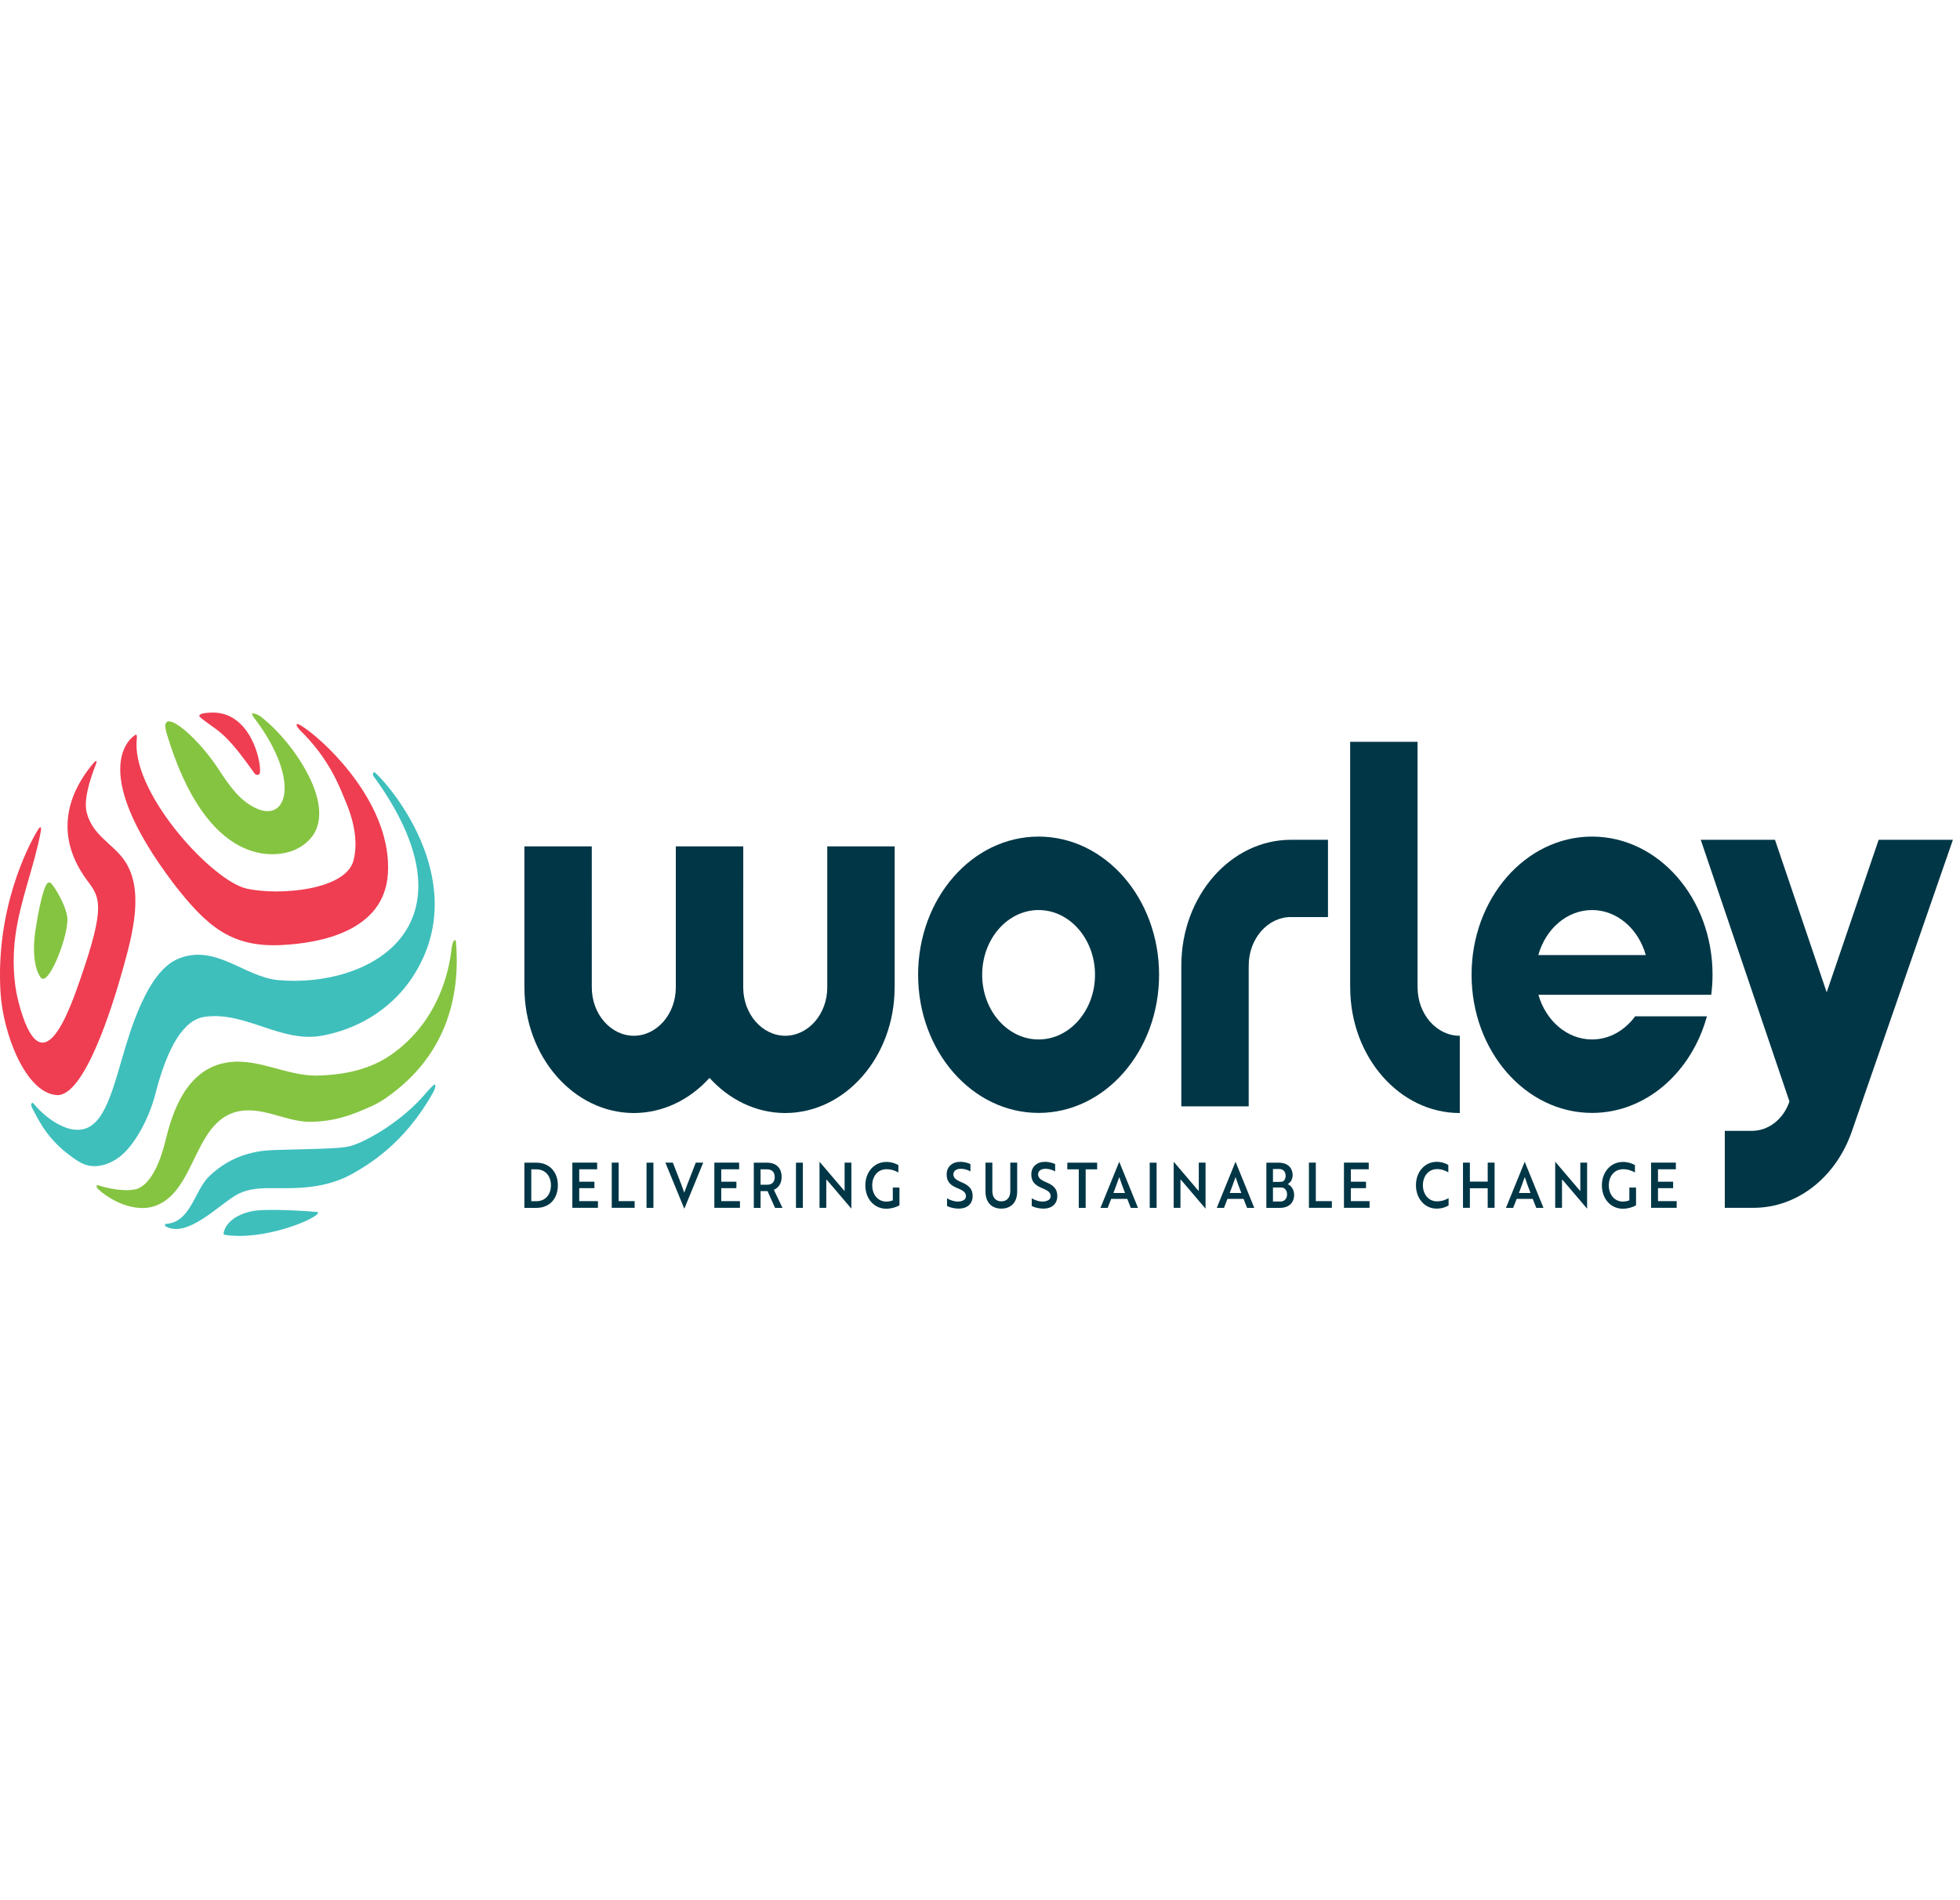 <svg width="66" height="64" viewBox="0 0 66 64" fill="none" xmlns="http://www.w3.org/2000/svg">
<path d="M0.018 33.432C-0.153 30.65 0.922 28.528 1.274 27.955C1.39 27.766 1.39 27.92 1.378 27.982C1.158 29.18 0.681 30.302 0.518 31.517C0.416 32.278 0.451 33.08 0.615 33.717C1.399 36.76 2.331 34.062 2.728 32.909C3.562 30.493 3.356 30.217 2.946 29.669C1.625 27.901 2.581 26.422 3.031 25.845C3.393 25.379 3.207 25.799 3.176 25.879C2.884 26.661 2.851 27.106 2.921 27.372C3.116 28.115 3.735 28.386 4.134 28.902C4.901 29.9 4.459 31.484 4.137 32.641C3.775 33.94 2.832 36.952 1.907 36.883C0.86 36.804 0.104 34.821 0.018 33.432Z" fill="#EF3D51"/>
<path d="M9.476 31.83C10.764 31.768 12.942 31.374 13.062 29.425C13.203 27.149 11.085 25.098 10.288 24.538C9.82 24.208 10.014 24.508 10.1 24.592C11.126 25.59 11.454 26.564 11.625 26.959C11.855 27.491 12.091 28.275 11.902 28.987C11.638 29.978 9.425 30.171 8.315 29.932C7.184 29.689 4.551 26.852 4.596 25.036C4.599 24.946 4.607 24.884 4.61 24.829C4.615 24.753 4.592 24.739 4.56 24.751C4.527 24.771 2.812 25.759 5.854 29.77C6.982 31.229 7.812 31.91 9.476 31.83" fill="#EF3D51"/>
<path d="M7.056 24.399C7.235 24.525 7.377 24.624 7.548 24.785C7.906 25.12 8.259 25.613 8.571 26.049C8.576 26.056 8.584 26.065 8.591 26.071C8.641 26.118 8.744 26.109 8.754 26.019C8.8 25.605 8.418 23.998 7.169 24C6.65 24.005 6.709 24.117 6.717 24.13C6.726 24.143 6.778 24.203 7.056 24.399Z" fill="#EF3D51"/>
<path d="M14.605 36.544C14.508 36.618 14.319 36.843 14.202 36.976C14.127 37.061 13.431 37.829 12.3 38.398C12.229 38.434 12.156 38.467 12.083 38.497C11.654 38.674 11.637 38.674 9.34 38.731C8.914 38.742 7.916 38.767 7.036 39.626C6.547 40.103 6.422 41.173 5.588 41.222C5.55 41.225 5.539 41.282 5.573 41.301C6.325 41.741 7.457 40.484 8.04 40.203C8.414 40.022 8.806 40.013 9.319 40.018C9.986 40.026 10.993 40.038 11.895 39.517C12.364 39.246 13.615 38.545 14.595 36.775C14.657 36.663 14.702 36.47 14.605 36.544Z" fill="#3EBFBC"/>
<path d="M8.454 40.8C7.72 40.967 7.555 41.372 7.528 41.532C7.524 41.559 7.539 41.585 7.563 41.589C8.839 41.795 10.547 41.102 10.703 40.871C10.716 40.852 10.703 40.822 10.682 40.82C10.393 40.793 8.936 40.69 8.454 40.8Z" fill="#3EBFBC"/>
<path d="M4.017 38.971C4.494 38.617 5.003 37.73 5.226 36.864C5.654 35.199 6.201 34.343 6.9 34.246C8.275 34.055 9.478 35.146 10.864 34.879C12.601 34.544 13.512 33.493 13.9 32.896C15.912 29.806 13.239 26.568 12.628 26.019C12.578 25.974 12.53 26.076 12.578 26.144C12.631 26.221 12.665 26.26 12.692 26.298C16.177 31.259 12.395 33.282 9.374 33.011C8.224 32.908 7.256 31.769 5.996 32.294C4.957 32.726 4.384 34.707 4.108 35.659C3.671 37.169 3.355 38.26 2.35 38.02C2.336 38.017 1.733 37.89 1.119 37.158C1.078 37.109 1.014 37.193 1.083 37.319C1.312 37.74 1.616 38.468 2.648 39.12C3.101 39.407 3.621 39.266 4.017 38.971Z" fill="#3EBFBC"/>
<path d="M8.365 37.398C9.101 37.396 9.78 37.81 10.519 37.784C11.213 37.76 11.763 37.61 12.572 37.228C12.703 37.166 12.83 37.093 12.952 37.011C15.193 35.481 15.483 33.306 15.356 31.738C15.342 31.575 15.235 31.675 15.203 31.97C15.127 32.673 14.779 34.412 13.152 35.538C12.264 36.152 11.217 36.203 10.771 36.224C9.916 36.266 9.124 35.859 8.287 35.772C6.285 35.566 5.781 37.583 5.565 38.444C5.291 39.542 4.92 39.91 4.658 40.026C4.441 40.121 3.913 40.115 3.294 39.919C3.243 39.903 3.222 39.982 3.327 40.073C3.89 40.564 4.628 40.8 5.167 40.635C6.699 40.166 6.478 37.404 8.365 37.398Z" fill="#85C441"/>
<path d="M9.954 28.611C11.792 27.738 10.012 25.163 8.953 24.28C8.855 24.198 8.707 24.045 8.518 24.028C8.425 24.019 8.57 24.195 8.633 24.28C10.113 26.281 9.683 27.751 8.587 27.206C8.066 26.947 7.749 26.503 7.358 25.905C6.585 24.721 5.314 23.705 5.611 24.698C6.981 29.284 9.323 28.911 9.954 28.611Z" fill="#85C441"/>
<path d="M1.388 32.943C1.664 33.192 2.321 31.461 2.268 30.917C2.234 30.572 1.974 30.099 1.803 29.853C1.731 29.75 1.633 29.62 1.53 29.854C1.346 30.276 1.18 31.368 1.159 31.614C1.075 32.631 1.384 32.94 1.388 32.943Z" fill="#85C441"/>
<path d="M43.47 28.285C41.439 28.285 39.786 30.177 39.78 32.505H39.779V37.262H42.048V32.517H42.049C42.049 31.618 42.686 30.887 43.47 30.887V30.888H44.718V28.285H43.47Z" fill="#003646"/>
<path d="M27.857 33.256C27.857 34.153 27.222 34.882 26.442 34.886C25.665 34.882 25.033 34.159 25.027 33.267L25.028 28.507H22.757V33.267C22.752 34.159 22.12 34.882 21.343 34.886C20.562 34.882 19.928 34.153 19.928 33.256L19.927 28.507H17.658V33.267H17.659C17.665 35.592 19.311 37.48 21.337 37.488V37.488H21.343H21.349V37.488C22.335 37.484 23.232 37.034 23.892 36.304C24.553 37.034 25.449 37.484 26.436 37.488V37.488H26.442H26.448V37.488C28.473 37.48 30.12 35.592 30.125 33.267H30.127V28.507H27.857V33.256Z" fill="#003646"/>
<path d="M47.735 33.256H47.734V24.985H45.465V33.267H45.466C45.472 35.596 47.124 37.488 49.156 37.488V34.886C48.372 34.886 47.735 34.155 47.735 33.256Z" fill="#003646"/>
<path d="M63.261 28.285L61.511 33.422L59.77 28.285H57.27L60.257 37.099C60.054 37.695 59.553 38.088 58.994 38.088H58.08V40.68H59.054C60.51 40.68 61.819 39.661 62.357 38.109L65.761 28.285H63.261Z" fill="#003646"/>
<path d="M34.973 35.01C33.925 35.01 33.073 34.033 33.073 32.831C33.073 31.629 33.925 30.651 34.973 30.651C36.021 30.651 36.873 31.629 36.873 32.831C36.873 34.033 36.021 35.01 34.973 35.01ZM34.973 28.177C32.732 28.177 30.916 30.26 30.916 32.831C30.916 35.401 32.732 37.484 34.973 37.484C37.214 37.484 39.03 35.401 39.03 32.831C39.03 30.26 37.214 28.177 34.973 28.177Z" fill="#003646"/>
<path d="M53.61 30.651C54.456 30.651 55.174 31.289 55.419 32.168H51.8C52.045 31.289 52.763 30.651 53.61 30.651ZM55.061 34.23C54.712 34.706 54.192 35.01 53.61 35.01C52.767 35.01 52.052 34.377 51.804 33.505H57.624C57.651 33.285 57.667 33.059 57.667 32.83C57.667 30.26 55.85 28.177 53.61 28.177C51.369 28.177 49.553 30.26 49.553 32.83C49.553 35.401 51.369 37.484 53.61 37.484C55.425 37.484 56.96 36.116 57.478 34.23H55.061Z" fill="#003646"/>
<path d="M17.89 39.384V40.457H18.065C18.362 40.457 18.552 40.236 18.552 39.921C18.552 39.608 18.362 39.384 18.06 39.384H17.89ZM17.658 40.682V39.16H18.061C18.5 39.16 18.785 39.471 18.785 39.921C18.785 40.373 18.504 40.682 18.067 40.682H17.658Z" fill="#003646"/>
<path d="M19.273 40.68V39.158H20.108V39.382H19.505V39.801H20.016V40.018H19.505V40.455H20.135V40.68H19.273Z" fill="#003646"/>
<path d="M20.6 40.68V39.158H20.832V40.455H21.371V40.68H20.6Z" fill="#003646"/>
<path d="M21.771 39.16H22.003V40.682H21.771V39.16Z" fill="#003646"/>
<path d="M23.047 40.703H23.04L22.406 39.159H22.657L22.835 39.615C22.914 39.822 22.981 39.989 23.041 40.169C23.099 40.008 23.176 39.81 23.252 39.615L23.429 39.159H23.679L23.047 40.703Z" fill="#003646"/>
<path d="M24.055 40.68V39.158H24.889V39.382H24.287V39.801H24.797V40.018H24.287V40.455H24.917V40.68H24.055Z" fill="#003646"/>
<path d="M25.611 39.384V39.902H25.843C25.993 39.902 26.088 39.811 26.088 39.644C26.088 39.475 25.989 39.384 25.833 39.384H25.611ZM25.831 39.16C26.131 39.16 26.32 39.333 26.32 39.644C26.32 39.868 26.202 40.016 26.059 40.073L26.348 40.682H26.099L25.845 40.117H25.611V40.682H25.383V39.16H25.831Z" fill="#003646"/>
<path d="M26.803 39.16H27.035V40.682H26.803V39.16Z" fill="#003646"/>
<path d="M28.664 40.703L27.888 39.792C27.868 39.771 27.846 39.746 27.824 39.725V40.68H27.596V39.136H27.603L28.377 40.044L28.441 40.116V39.159H28.669V40.703H28.664Z" fill="#003646"/>
<path d="M29.844 40.711C29.434 40.711 29.139 40.373 29.139 39.923C29.139 39.475 29.437 39.135 29.846 39.135C30.045 39.135 30.191 39.207 30.251 39.24V39.49C30.165 39.441 30.029 39.38 29.853 39.38C29.559 39.38 29.371 39.616 29.371 39.923C29.371 40.233 29.562 40.47 29.844 40.47C29.923 40.47 30.012 40.451 30.064 40.428V39.997H30.288V40.595C30.174 40.664 30.004 40.711 29.844 40.711Z" fill="#003646"/>
<path d="M31.89 40.62V40.36C31.984 40.415 32.111 40.466 32.244 40.47C32.291 40.47 32.338 40.466 32.376 40.453C32.47 40.428 32.527 40.373 32.527 40.291C32.527 40.17 32.452 40.105 32.249 40.022C32.006 39.923 31.877 39.805 31.877 39.557C31.877 39.291 32.071 39.131 32.339 39.131C32.472 39.131 32.599 39.169 32.678 39.207V39.456C32.603 39.408 32.476 39.365 32.356 39.365C32.205 39.365 32.104 39.437 32.104 39.553C32.104 39.661 32.174 39.733 32.376 39.818C32.619 39.921 32.752 40.039 32.752 40.28C32.752 40.546 32.575 40.707 32.279 40.707C32.126 40.707 31.982 40.665 31.89 40.62Z" fill="#003646"/>
<path d="M34.252 40.136C34.252 40.487 34.053 40.707 33.718 40.707C33.385 40.707 33.185 40.487 33.185 40.136V39.158H33.416V40.113C33.416 40.333 33.528 40.462 33.718 40.462C33.91 40.462 34.02 40.333 34.02 40.113V39.158H34.252V40.136Z" fill="#003646"/>
<path d="M34.742 40.62V40.36C34.836 40.415 34.963 40.466 35.095 40.47C35.143 40.47 35.189 40.466 35.228 40.453C35.322 40.428 35.379 40.373 35.379 40.291C35.379 40.17 35.303 40.105 35.101 40.022C34.858 39.923 34.728 39.805 34.728 39.557C34.728 39.291 34.922 39.131 35.191 39.131C35.324 39.131 35.451 39.169 35.53 39.207V39.456C35.454 39.408 35.327 39.365 35.208 39.365C35.056 39.365 34.956 39.437 34.956 39.553C34.956 39.661 35.025 39.733 35.228 39.818C35.471 39.921 35.603 40.039 35.603 40.28C35.603 40.546 35.427 40.707 35.13 40.707C34.977 40.707 34.834 40.665 34.742 40.62Z" fill="#003646"/>
<path d="M36.558 39.384V40.682H36.326V39.384H35.94V39.16H36.945V39.384H36.558Z" fill="#003646"/>
<path d="M37.884 40.181C37.808 39.986 37.745 39.815 37.69 39.642C37.633 39.8 37.565 39.995 37.493 40.181H37.884ZM37.685 39.137H37.692L38.32 40.682H38.077L37.959 40.379H37.417L37.3 40.682H37.057L37.685 39.137Z" fill="#003646"/>
<path d="M38.715 39.16H38.947V40.682H38.715V39.16Z" fill="#003646"/>
<path d="M40.59 40.703L39.814 39.792C39.794 39.771 39.772 39.746 39.75 39.725V40.68H39.522V39.136H39.529L40.302 40.044L40.367 40.116V39.159H40.595V40.703H40.59Z" fill="#003646"/>
<path d="M41.8 40.181C41.724 39.986 41.661 39.815 41.606 39.642C41.549 39.8 41.481 39.995 41.409 40.181H41.8ZM41.601 39.137H41.608L42.236 40.682H41.993L41.875 40.379H41.333L41.216 40.682H40.973L41.601 39.137Z" fill="#003646"/>
<path d="M42.865 40.468H43.114C43.247 40.468 43.34 40.377 43.34 40.231C43.34 40.081 43.256 39.996 43.14 39.996H42.865V40.468ZM43.066 39.807C43.105 39.807 43.143 39.804 43.178 39.8C43.247 39.775 43.291 39.705 43.291 39.602C43.291 39.46 43.208 39.373 43.077 39.373H42.865V39.807H43.066ZM43.578 40.244C43.578 40.519 43.386 40.682 43.105 40.682H42.643V39.16H43.062C43.333 39.16 43.527 39.31 43.527 39.582C43.527 39.72 43.457 39.832 43.359 39.882C43.483 39.931 43.578 40.075 43.578 40.244Z" fill="#003646"/>
<path d="M44.076 40.68V39.158H44.308V40.455H44.848V40.68H44.076Z" fill="#003646"/>
<path d="M45.256 40.68V39.158H46.09V39.382H45.488V39.801H45.998V40.018H45.488V40.455H46.118V40.68H45.256Z" fill="#003646"/>
<path d="M48.77 39.486C48.687 39.437 48.556 39.376 48.391 39.376C48.105 39.376 47.914 39.613 47.914 39.919C47.914 40.225 48.105 40.462 48.385 40.462C48.562 40.462 48.696 40.403 48.779 40.354V40.601C48.724 40.637 48.573 40.707 48.376 40.707C47.976 40.707 47.68 40.369 47.68 39.919C47.68 39.471 47.976 39.131 48.381 39.131C48.573 39.131 48.715 39.202 48.77 39.239V39.486Z" fill="#003646"/>
<path d="M50.096 40.68V40.021H49.496V40.68H49.264V39.158H49.496V39.798H50.096V39.158H50.328V40.68H50.096Z" fill="#003646"/>
<path d="M51.538 40.181C51.462 39.986 51.4 39.815 51.344 39.642C51.287 39.8 51.219 39.995 51.147 40.181H51.538ZM51.339 39.137H51.346L51.974 40.682H51.731L51.613 40.379H51.072L50.954 40.682H50.711L51.339 39.137Z" fill="#003646"/>
<path d="M53.438 40.703L52.662 39.792C52.642 39.771 52.62 39.746 52.598 39.725V40.68H52.369V39.136H52.377L53.15 40.044L53.215 40.116V39.159H53.443V40.703H53.438Z" fill="#003646"/>
<path d="M54.647 40.711C54.236 40.711 53.941 40.373 53.941 39.923C53.941 39.475 54.24 39.135 54.649 39.135C54.848 39.135 54.993 39.207 55.054 39.24V39.49C54.968 39.441 54.831 39.38 54.656 39.38C54.362 39.38 54.174 39.616 54.174 39.923C54.174 40.233 54.365 40.47 54.647 40.47C54.726 40.47 54.815 40.451 54.866 40.428V39.997H55.091V40.595C54.977 40.664 54.807 40.711 54.647 40.711Z" fill="#003646"/>
<path d="M55.598 40.68V39.158H56.432V39.382H55.83V39.801H56.34V40.018H55.83V40.455H56.46V40.68H55.598Z" fill="#003646"/>
</svg>
